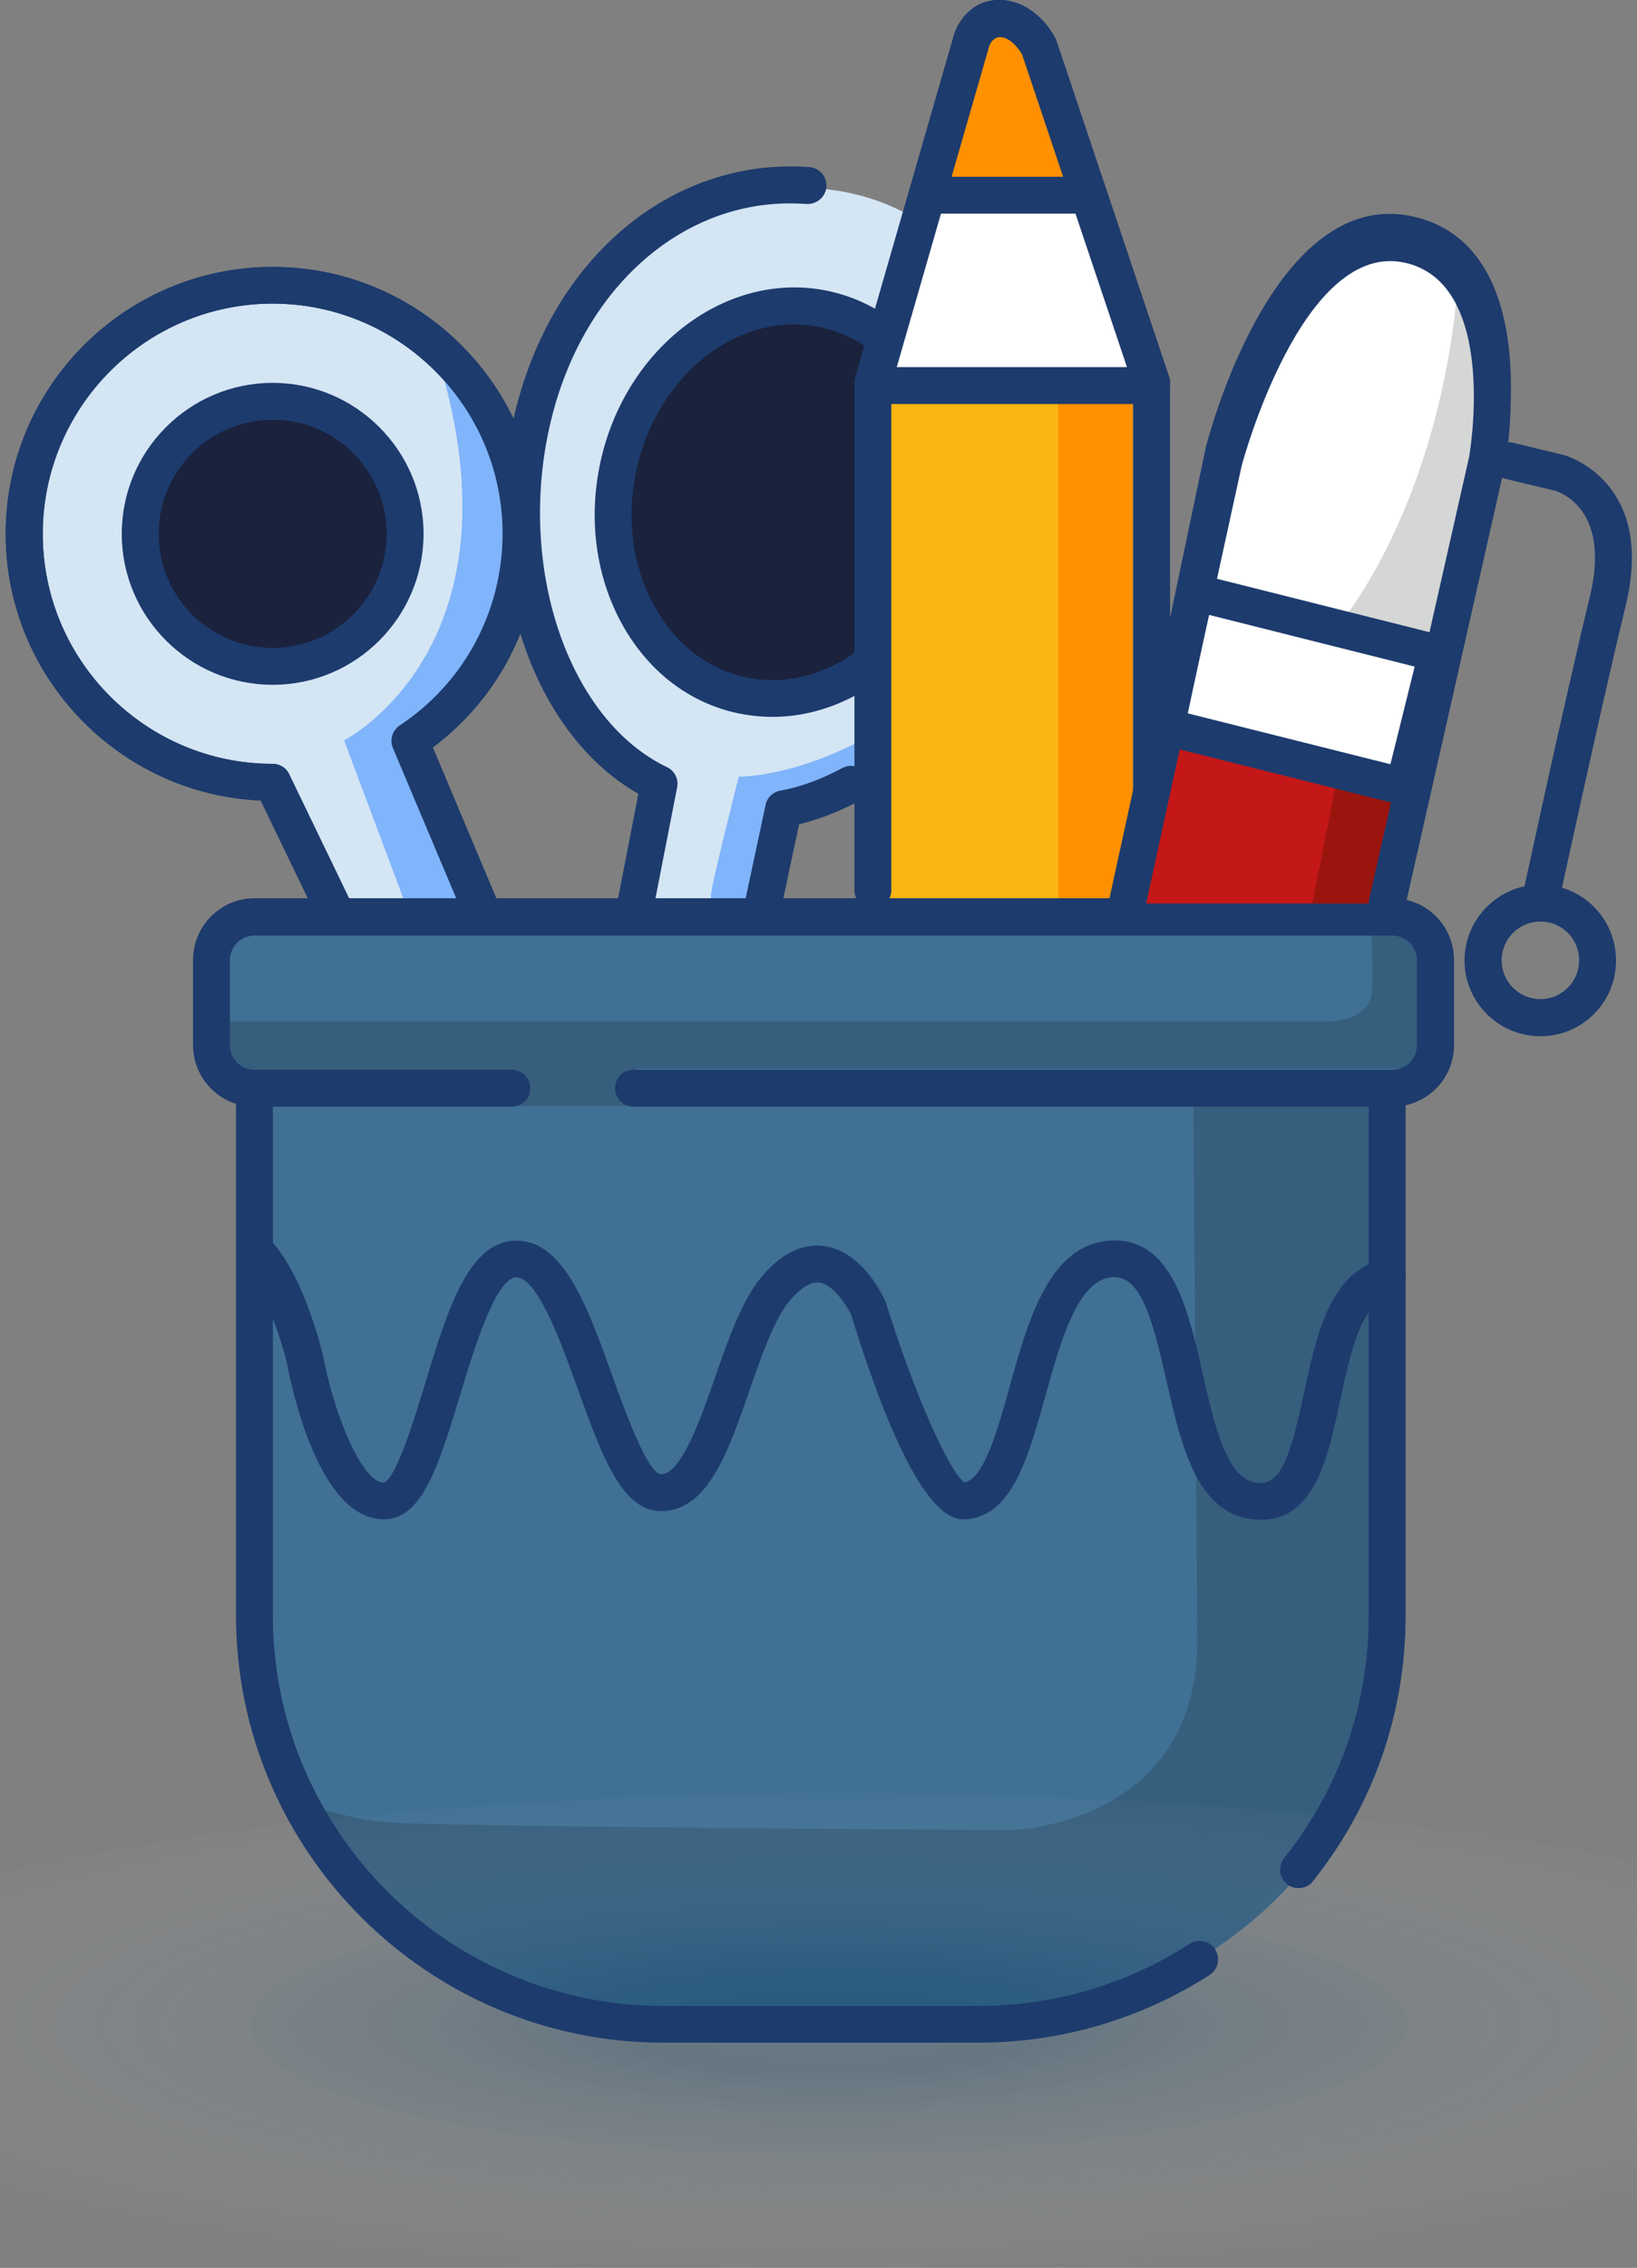 <?xml version="1.0" encoding="utf-8"?><!--Generator: Adobe Illustrator 25.0.0, SVG Export Plug-In . SVG Version: 6.00 Build 0)--><svg version="1.1" id="Capa_1" xmlns="http://www.w3.org/2000/svg" xmlns:xlink="http://www.w3.org/1999/xlink" x="0px" y="0px" viewBox="0 0 78.11 108.16" style="enable-background:new 0 0 78.11 108.16;" xml:space="preserve"><rect x="0" y="0" width="78.11" height="108.16" fill="#808080" stroke="none"/><style type="text/css">.st0{fill:#135AA4;}
	.st1{fill:none;stroke:#585F6A;stroke-miterlimit:10;}
	.st2{fill:#0E5298;}
	.st3{fill:#1D1D1B;}
	.st4{fill:none;}
	.st5{fill:#585F6A;}
	.st6{fill:#80A9CE;}
	.st7{fill:#E0E0DF;}
	.st8{fill:#F5F5F5;}
	.st9{clip-path:url(#SVGID_2_);fill:none;stroke:#585F6A;stroke-miterlimit:10;}
	.st10{clip-path:url(#SVGID_4_);fill:#585F6A;}
	.st11{clip-path:url(#SVGID_4_);fill:#0E5298;}
	.st12{clip-path:url(#SVGID_4_);fill:#FFFFFF;}
	.st13{clip-path:url(#SVGID_4_);fill:#FDFDFD;}
	.st14{clip-path:url(#SVGID_6_);fill:#1D1D1B;}
	.st15{clip-path:url(#SVGID_6_);fill:#706F6F;}
	.st16{clip-path:url(#SVGID_6_);fill:#706F6E;}
	.st17{clip-path:url(#SVGID_6_);fill:#FFFFFF;}
	.st18{clip-path:url(#SVGID_6_);fill:#80A9CE;}
	.st19{clip-path:url(#SVGID_6_);fill:#7092B1;}
	.st20{clip-path:url(#SVGID_6_);fill:#E5E6E5;}
	.st21{fill:#1D3B6D;}
	.st22{fill:#F08E20;}
	.st23{fill:#DA2739;}
	.st24{fill:none;stroke:#58606B;stroke-width:2;stroke-linecap:round;stroke-linejoin:round;stroke-miterlimit:10;}
	.st25{fill:none;stroke:#FFFFFF;stroke-width:2;stroke-linecap:round;stroke-linejoin:round;stroke-miterlimit:10;}
	.st26{fill:#FFFFFF;stroke:#E4E5E4;stroke-width:3;stroke-miterlimit:10;}
	.st27{fill:none;stroke:#FFFFFF;stroke-width:4;stroke-linecap:round;stroke-linejoin:round;stroke-miterlimit:10;}
	.st28{fill:#58606B;}
	.st29{fill:#32BA46;}
	.st30{fill:#FFFFFF;}
	.st31{fill:#D2E2F0;}
	.st32{fill:#1E1E1C;}
	.st33{fill:#B81E1C;}
	.st34{fill:#931914;}
	.st35{fill:#D6D6D5;}
	.st36{fill:#EFB122;}
	.st37{fill:#F18C1B;}
	.st38{fill:#3F6D8D;}
	.st39{fill:#365B79;}
	.st40{opacity:0.2;fill:url(#SVGID_7_);}
	.st41{opacity:0.2;fill:url(#SVGID_8_);}
	.st42{fill:#3F6D8D;stroke:#1D3B6D;stroke-width:2;stroke-miterlimit:10;}
	.st43{fill:none;stroke:#1D3B6D;stroke-width:2;stroke-miterlimit:10;}
	.st44{fill:#18519C;}
	.st45{fill:#203668;}
	.st46{fill:#1F3463;}
	.st47{fill:#EE8C00;}
	.st48{opacity:0.2;fill:url(#SVGID_9_);}
	.st49{fill:#C41718;stroke:#1D3B6D;stroke-width:2.5;stroke-linecap:round;stroke-linejoin:round;stroke-miterlimit:10;}
	.st50{fill:#407093;stroke:#1D3B6D;stroke-width:2.5;stroke-linecap:round;stroke-linejoin:round;stroke-miterlimit:10;}
	.st51{fill:#EE8C00;stroke:#1D3B6D;stroke-width:2;stroke-miterlimit:10;}
	.st52{fill:#407093;stroke:#1D3B6D;stroke-width:2;stroke-linecap:round;stroke-linejoin:round;stroke-miterlimit:10;}
	.st53{fill:#365E7D;}
	.st54{fill:#FAB615;}
	.st55{fill:#C41718;}
	.st56{fill:#9B150F;}
	.st57{fill:none;stroke:#1D3B6D;stroke-width:2;stroke-linecap:round;stroke-linejoin:round;stroke-miterlimit:10;}
	.st58{opacity:0.2;fill:url(#SVGID_10_);}
	.st59{fill:none;stroke:#1D3B6D;stroke-width:2.23;stroke-linecap:round;stroke-linejoin:round;stroke-miterlimit:10;}
	.st60{fill:#FF9100;}
	.st61{fill:#FAB612;}
	.st62{fill:#FFFFFF;stroke:#1D3B6D;stroke-width:1.664;stroke-linecap:round;stroke-linejoin:round;stroke-miterlimit:10;}
	.st63{fill:#FF9100;stroke:#1D3B6D;stroke-width:1.664;stroke-miterlimit:10;}
	.st64{fill:none;stroke:#1D3B6D;stroke-width:1.664;stroke-linecap:round;stroke-linejoin:round;stroke-miterlimit:10;}
	.st65{fill:#D4E5F4;stroke:#1D1D1B;stroke-width:1.664;stroke-linecap:round;stroke-linejoin:round;stroke-miterlimit:10;}
	.st66{fill-rule:evenodd;clip-rule:evenodd;fill:#407093;}
	.st67{opacity:0.2;fill:url(#SVGID_11_);}
	.st68{opacity:0.2;fill:url(#SVGID_12_);}
	.st69{fill:#407093;}
	.st70{fill:none;stroke:#1D3B6D;stroke-width:1.762;stroke-linecap:round;stroke-linejoin:round;stroke-miterlimit:10;}
	.st71{fill:#FAB615;stroke:#1D3B6D;stroke-width:1.762;stroke-linecap:round;stroke-linejoin:round;stroke-miterlimit:10;}
	.st72{fill:#FAB615;stroke:#1D3B6D;stroke-width:1.802;stroke-linecap:round;stroke-linejoin:round;stroke-miterlimit:10;}
	.st73{fill-rule:evenodd;clip-rule:evenodd;fill:#C41718;}
	.st74{fill:#FFFFFF;stroke:#1D1D1B;stroke-width:1.762;stroke-linecap:round;stroke-linejoin:round;stroke-miterlimit:10;}
	.st75{fill:#C4191A;stroke:#1D3B6D;stroke-width:1.762;stroke-linecap:round;stroke-linejoin:round;stroke-miterlimit:10;}
	.st76{fill-rule:evenodd;clip-rule:evenodd;fill:#D5D6D6;}
	.st77{opacity:0.2;fill:url(#SVGID_13_);}
	.st78{fill:#D4E5F4;}
	.st79{fill-rule:evenodd;clip-rule:evenodd;fill:#D4E5F4;}
	.st80{opacity:0.2;fill:url(#SVGID_14_);}
	.st81{opacity:0.2;fill:url(#SVGID_15_);}
	.st82{fill:#D4E5F4;stroke:#1D3B6D;stroke-width:1.762;stroke-linecap:round;stroke-linejoin:round;stroke-miterlimit:10;}
	.st83{fill:#407093;stroke:#1D1D1B;stroke-width:1.762;stroke-miterlimit:10;}
	.st84{fill:none;stroke:#1D3B6D;stroke-width:1.762;stroke-miterlimit:10;}
	.st85{fill:#407093;stroke:#1D3B6D;stroke-width:1.762;stroke-miterlimit:10;}
	.st86{fill:#FF9100;stroke:#1D1D1B;stroke-width:1.762;stroke-miterlimit:10;}
	.st87{fill:#FAB615;stroke:#1D1D1B;stroke-width:1.762;stroke-linecap:round;stroke-linejoin:round;stroke-miterlimit:10;}
	.st88{fill:#FFFFFF;stroke:#1D3B6D;stroke-width:1.762;stroke-miterlimit:10;}
	.st89{fill:#FF9100;stroke:#1D3B6D;stroke-width:1.762;stroke-miterlimit:10;}
	
		.st90{fill-rule:evenodd;clip-rule:evenodd;fill:#407093;stroke:#1D3B6D;stroke-width:1.762;stroke-linecap:round;stroke-linejoin:round;stroke-miterlimit:10;}
	.st91{fill-rule:evenodd;clip-rule:evenodd;fill:#1D3B6D;}
	.st92{fill:#D5D6D6;}
	.st93{fill:none;stroke:#1D1D1B;stroke-width:1.762;stroke-linecap:round;stroke-linejoin:round;stroke-miterlimit:10;}
	
		.st94{fill-rule:evenodd;clip-rule:evenodd;fill:none;stroke:#1D3B6D;stroke-width:1.762;stroke-linecap:round;stroke-linejoin:round;stroke-miterlimit:10;}
	.st95{fill-rule:evenodd;clip-rule:evenodd;fill:#9B150F;}
	.st96{fill:#C41718;stroke:#1D3B6D;stroke-width:1.762;stroke-miterlimit:10;}
	.st97{opacity:0.2;fill:url(#SVGID_16_);}
	.st98{opacity:0.2;fill:url(#SVGID_17_);}
	.st99{fill:#FFFFFF;stroke:#1D3B6D;stroke-width:1.762;stroke-linecap:round;stroke-linejoin:round;stroke-miterlimit:10;}
	.st100{fill-rule:evenodd;clip-rule:evenodd;fill:#FFFFFF;}
	.st101{opacity:0.2;fill:url(#SVGID_18_);}
	.st102{fill:none;stroke:#1D3B6D;stroke-width:2.062;stroke-linecap:round;stroke-linejoin:round;stroke-miterlimit:10;}
	.st103{fill:#FFFFFF;stroke:#1D3B6D;stroke-width:2.062;stroke-linecap:round;stroke-linejoin:round;stroke-miterlimit:10;}
	.st104{fill:#407093;stroke:#1D3B6D;stroke-width:2.062;stroke-linecap:round;stroke-linejoin:round;stroke-miterlimit:10;}
	.st105{opacity:0.2;fill:url(#SVGID_19_);}
	
		.st106{fill-rule:evenodd;clip-rule:evenodd;fill:#D4E5F4;stroke:#1D3B6D;stroke-width:1.762;stroke-linecap:round;stroke-linejoin:round;stroke-miterlimit:10;}
	
		.st107{fill-rule:evenodd;clip-rule:evenodd;fill:#1A223D;stroke:#1D3B6D;stroke-width:1.762;stroke-linecap:round;stroke-linejoin:round;stroke-miterlimit:10;}
	.st108{fill-rule:evenodd;clip-rule:evenodd;fill:#FAB612;}
	.st109{fill-rule:evenodd;clip-rule:evenodd;fill:#FF9100;}
	.st110{fill-rule:evenodd;clip-rule:evenodd;fill:#365E7D;}
	.st111{opacity:0.2;fill:url(#SVGID_20_);}
	.st112{fill-rule:evenodd;clip-rule:evenodd;fill:#80B4FB;}
	.st113{fill:#FFFFFF;stroke:#FFFFFF;stroke-width:1.762;stroke-linecap:round;stroke-linejoin:round;stroke-miterlimit:10;}
	.st114{fill:#1A223D;stroke:#1D3B6D;stroke-width:1.762;stroke-linecap:round;stroke-linejoin:round;stroke-miterlimit:10;}
	.st115{opacity:0.2;fill:url(#SVGID_21_);}
	.st116{fill:#D4E5F4;stroke:#1D3B6D;stroke-miterlimit:10;}
	.st117{opacity:0.2;fill:url(#SVGID_22_);}
	.st118{opacity:0.2;fill:url(#SVGID_23_);}
	.st119{opacity:0.2;fill:url(#SVGID_24_);}
	.st120{fill-rule:evenodd;clip-rule:evenodd;fill:#FAB615;}
	.st121{opacity:0.2;fill:url(#SVGID_25_);}
	.st122{opacity:0.2;fill:url(#SVGID_26_);}
	.st123{fill:none;stroke:#1D3B6D;stroke-width:1.791;stroke-linecap:round;stroke-linejoin:round;stroke-miterlimit:10;}
	.st124{opacity:0.2;fill:url(#SVGID_27_);}
	.st125{opacity:0.2;fill:url(#SVGID_28_);}
	.st126{opacity:0.2;fill:url(#SVGID_29_);}
	.st127{opacity:0.2;fill:url(#SVGID_30_);}
	.st128{opacity:0.2;fill:url(#SVGID_31_);}
	.st129{fill:#C4191A;}
	.st130{opacity:0.2;fill:url(#SVGID_32_);}
	.st131{opacity:0.2;fill:url(#SVGID_33_);}
	.st132{opacity:0.2;fill:url(#SVGID_34_);}
	.st133{opacity:0.2;fill:url(#SVGID_35_);}
	.st134{opacity:0.2;fill:url(#SVGID_36_);}
	.st135{opacity:0.2;fill:url(#SVGID_37_);}
	.st136{fill-rule:evenodd;clip-rule:evenodd;fill:#1A223D;}
	.st137{opacity:0.2;fill:url(#SVGID_38_);}
	.st138{fill:#1A223D;}
	.st139{opacity:0.2;fill:url(#SVGID_39_);}
	.st140{opacity:0.2;fill:url(#SVGID_40_);}
	.st141{opacity:0.2;fill:url(#SVGID_41_);}
	.st142{opacity:0.2;fill:url(#SVGID_42_);}
	.st143{opacity:0.2;fill:url(#SVGID_43_);}
	.st144{opacity:0.2;fill:url(#SVGID_44_);}
	.st145{opacity:0.2;fill:url(#SVGID_45_);}
	.st146{opacity:0.65;fill:#F5F7FB;}
	.st147{fill:none;stroke:#0E5297;stroke-width:5;stroke-linecap:round;stroke-linejoin:round;stroke-miterlimit:10;}
	.st148{fill:url(#SVGID_46_);}
	.st149{fill:url(#SVGID_47_);}
	.st150{fill:url(#SVGID_48_);}
	.st151{fill:url(#SVGID_49_);}
	.st152{fill:#D4E5F4;stroke:#1D3B6D;stroke-width:2;stroke-miterlimit:10;}
	.st153{fill:#CBE2F1;}
	.st154{fill:#161613;}
	.st155{fill-rule:evenodd;clip-rule:evenodd;fill:#146D8E;}
	.st156{fill:#F1891F;}
	.st157{fill:#F18924;}
	.st158{fill-rule:evenodd;clip-rule:evenodd;fill:#CBE2F1;}
	
		.st159{fill-rule:evenodd;clip-rule:evenodd;fill:none;stroke:#1D1D1B;stroke-width:2;stroke-linecap:round;stroke-linejoin:round;stroke-miterlimit:10;}
	.st160{fill-rule:evenodd;clip-rule:evenodd;fill:#F1891F;}
	
		.st161{fill-rule:evenodd;clip-rule:evenodd;fill:none;stroke:#161613;stroke-width:2.385;stroke-linecap:round;stroke-miterlimit:10;}
	.st162{fill-rule:evenodd;clip-rule:evenodd;fill:#D61E18;}
	.st163{fill-rule:evenodd;clip-rule:evenodd;fill:#AB1A17;}
	.st164{fill-rule:evenodd;clip-rule:evenodd;fill:#1D1D1B;stroke:#1D1D1B;stroke-width:0.25;stroke-miterlimit:10;}
	
		.st165{fill-rule:evenodd;clip-rule:evenodd;fill:#1D1D1B;stroke:#1D1D1B;stroke-width:0.447;stroke-linecap:round;stroke-linejoin:round;stroke-miterlimit:10;}</style><g><path class="st79" d="M49.56,26.25c1.71-7.98-2.33-15.62-9.03-17.05c-6.69-1.43-13.5,3.88-15.21,11.86
		c-1.44,6.73,1.2,13.21,6.07,15.94c0.46,0.25-1.54,5.88-1.05,6.07c0.49,0.19,5.8,0.54,5.94,0.02c1.28-4.69,2.61-4.78,4.71-5.69
		C45.08,35.63,48.43,31.52,49.56,26.25z"/><g><path class="st79" d="M16.11,43.74l-3.1-6.42C6.46,37.31,1.15,32,1.15,25.46c0-6.55,5.31-11.85,11.85-11.85
			c6.55,0,11.85,5.31,11.85,11.85c0,4.13-2.11,7.76-5.3,9.88l3.54,8.4"/><path class="st21" d="M23.1,44.62c-0.34,0-0.67-0.2-0.81-0.54l-3.54-8.4c-0.17-0.39-0.03-0.84,0.32-1.08
			c3.08-2.04,4.91-5.46,4.91-9.15c0-6.05-4.92-10.97-10.97-10.97S2.04,19.41,2.04,25.46c0,6.05,4.92,10.97,10.97,10.97
			c0.34,0,0.65,0.19,0.79,0.5l3.1,6.42c0.21,0.44,0.03,0.96-0.41,1.18c-0.44,0.21-0.96,0.03-1.18-0.41l-2.87-5.94
			C5.69,37.89,0.27,32.29,0.27,25.46c0-7.02,5.71-12.73,12.74-12.73s12.74,5.71,12.74,12.73c0,4.03-1.89,7.79-5.1,10.19l3.26,7.74
			c0.19,0.45-0.02,0.96-0.47,1.15C23.33,44.6,23.21,44.62,23.1,44.62z"/></g><g><path class="st136" d="M45.26,25.63c1.09-5.08-1.56-9.96-5.91-10.89c-4.35-0.93-8.76,2.44-9.85,7.52
			c-1.09,5.08,1.56,9.96,5.91,10.89C39.76,34.08,44.17,30.72,45.26,25.63z"/><path class="st21" d="M36.86,34.19c-0.54,0-1.09-0.06-1.64-0.17c-2.36-0.5-4.34-2.04-5.58-4.33c-1.21-2.24-1.57-4.94-1-7.61
			c1.19-5.55,6.08-9.23,10.89-8.2c4.82,1.03,7.77,6.39,6.58,11.94l0,0C45.07,30.74,41.1,34.19,36.86,34.19z M37.89,15.47
			c-3.43,0-6.65,2.88-7.53,6.98c-0.48,2.25-0.19,4.53,0.83,6.4c0.99,1.83,2.55,3.05,4.4,3.45c3.87,0.83,7.81-2.24,8.8-6.84l0,0
			c0.98-4.6-1.36-9.02-5.23-9.85C38.74,15.51,38.32,15.47,37.89,15.47z M45.26,25.63L45.26,25.63L45.26,25.63z"/></g><path class="st69" d="M30.23,51.9h36.21c1.13,0,2.05-0.92,2.05-2.05v-4.06c0-1.13-0.92-2.05-2.05-2.05h-54.3
		c-1.13,0-2.05,0.92-2.05,2.05v4.06c0,1.13,0.92,2.05,2.05,2.05h12.28H30.23z"/><path class="st69" d="M12.14,52.03v25.01c0,10.77,8.73,19.51,19.51,19.51h15.03c3.89,0,7.51-1.14,10.55-3.1l4.72-4.27
		c2.65-3.33,4.24-7.55,4.24-12.14V52.03"/><path class="st108" d="M42.41,43.62c0-0.57,0-25.23,0-25.23h11.65v23.12l-0.71,2.11H42.41z"/><polygon class="st109" points="50.49,18.39 54.06,18.39 54.06,41.64 53.58,43.62 50.49,43.62 	"/><path class="st110" d="M10.82,48.72h52.7c0,0,1.9-0.06,1.95-1.49c0.05-1.44-0.04-2.99-0.04-2.99h2.3l0.04,6.72H30.4
		c0,0-0.01,0.4-0.01,1.78h-6.33c0,0,0.98-1.61-1.29-1.61s-11.94,0.09-11.94,0.09V48.72z"/><path class="st110" d="M56.94,51.9h7.61h1.88l-0.47,27.76c0,0,0.22,10.28-12.18,15.54c-7.3,3.09-7.95,1.18-7.95,1.18l-21.2-0.78
		l-9.5-8.24l-0.55-1.33c0,0,1.65,0.63,3.69,0.86c2.04,0.24,29.94,0.39,29.94,0.39s9.16-0.16,8.92-9.42
		C57.08,70.64,56.94,51.9,56.94,51.9z"/><g><radialGradient id="SVGID_2_" cx="-5368.789" cy="-508.106" r="36.697" gradientTransform="matrix(0.232 -0.331 1.48 0.05 2037.042 -1655.094)" gradientUnits="userSpaceOnUse"><stop offset="0" style="stop-color:#00528D"/><stop offset="0.203" style="stop-color:#00528D;stop-opacity:0.961"/><stop offset="0.996" style="stop-color:#FFFFFF;stop-opacity:0"/></radialGradient><path style="opacity:0.2;fill:url(#SVGID_2_);" d="M48.64,85.64c30.24,1.02,50.98,7.25,46.33,13.9
			c-4.65,6.66-32.93,11.22-63.17,10.2c-30.24-1.02-50.98-7.25-46.33-13.9C-9.88,89.19,18.4,84.62,48.64,85.64z"/></g><path class="st21" d="M60.19,72.48c-0.15,0-0.31-0.01-0.47-0.03c-2.64-0.35-3.36-3.52-4.06-6.59c-0.67-2.98-1.22-4.95-2.5-4.95
		c-0.03,0-0.06,0-0.09,0c-1.65,0.12-2.47,3.07-3.19,5.67c-0.84,3.01-1.63,5.85-3.92,5.88c0,0-0.01,0-0.01,0
		c-1.53,0-3.33-3.28-5.34-9.76c-0.18-0.39-0.83-1.43-1.5-1.53c-0.48-0.07-1.02,0.39-1.37,0.79c-0.76,0.86-1.38,2.63-1.97,4.33
		c-1.02,2.94-1.98,5.71-4.16,5.78c-0.02,0-0.04,0-0.06,0c-1.89,0-2.85-2.69-3.97-5.8c-0.76-2.12-1.91-5.32-2.93-5.35
		c0,0-0.01,0-0.01,0c-0.99,0-2.05,3.51-2.69,5.62c-1,3.31-1.8,5.92-3.63,5.92c-3.09,0-4.4-6.22-4.63-7.47
		c-0.23-0.95-1.1-3.75-2.12-4.69c-0.36-0.33-0.38-0.89-0.05-1.24c0.33-0.36,0.89-0.38,1.24-0.05c1.6,1.47,2.55,5.2,2.65,5.62
		c0.54,2.9,1.87,6.08,2.91,6.08c0.59-0.2,1.47-3.11,1.95-4.67c1.07-3.53,2.08-6.87,4.37-6.87c0.02,0,0.04,0,0.06,0
		c2.23,0.06,3.35,3.19,4.54,6.51c0.54,1.51,1.66,4.63,2.31,4.63c0,0,0,0,0.01,0c0.96-0.03,1.88-2.67,2.55-4.59
		c0.65-1.87,1.32-3.8,2.31-4.92c0.94-1.07,1.94-1.53,2.97-1.36c1.8,0.29,2.77,2.42,2.87,2.66c1.32,4.24,3,8.07,3.76,8.6
		c0.93-0.15,1.61-2.6,2.16-4.58c0.88-3.16,1.88-6.74,4.76-6.95c2.96-0.21,3.74,3.25,4.44,6.31c0.56,2.48,1.14,5.05,2.57,5.24
		c1.14,0.15,1.6-1.14,2.27-4.28c0.58-2.72,1.23-5.79,3.77-6.38c0.47-0.11,0.95,0.19,1.06,0.66s-0.19,0.95-0.66,1.06
		c-1.45,0.33-1.95,2.72-2.45,5.03C63.38,69.47,62.73,72.48,60.19,72.48z M46.07,70.72L46.07,70.72L46.07,70.72z"/><g><path class="st136" d="M19.33,25.46c0,3.49-2.83,6.32-6.32,6.32c-3.49,0-6.32-2.83-6.32-6.32c0-3.49,2.83-6.32,6.32-6.32
			C16.5,19.14,19.33,21.97,19.33,25.46z"/><path class="st21" d="M13.01,32.66c-3.97,0-7.2-3.23-7.2-7.2s3.23-7.2,7.2-7.2s7.2,3.23,7.2,7.2S16.98,32.66,13.01,32.66z
			 M13.01,20.02c-3,0-5.44,2.44-5.44,5.44s2.44,5.44,5.44,5.44s5.44-2.44,5.44-5.44S16.01,20.02,13.01,20.02z"/></g><path class="st21" d="M30.35,43.95c-0.06,0-0.11,0-0.17-0.02c-0.48-0.09-0.79-0.56-0.7-1.03l0.98-5.04
		c-5.01-2.86-7.58-10.3-6-17.69c1.65-7.69,7.47-12.69,14.16-12.2c0.49,0.04,0.85,0.46,0.81,0.95c-0.04,0.49-0.47,0.83-0.95,0.81
		c-5.79-0.44-10.85,4.01-12.3,10.81c-1.45,6.79,1.03,13.84,5.65,16.05c0.36,0.17,0.56,0.57,0.48,0.96l-1.11,5.68
		C31.14,43.66,30.77,43.95,30.35,43.95z"/><path class="st112" d="M19.33,43.07l-2.91-7.76c0,0,9-4.56,4.27-18.89l3.52,5.12l0.37,6.52l-0.93,3.08l-3.85,4.71l3.03,7.21"/><path class="st112" d="M33.92,42.69c0-0.39,1.33-5.65,1.33-5.65s2.76,0.05,6.4-2.04v2.29l-4.33,1.56l-0.9,3.85l-2.5,1.05v-0.67"/><path class="st21" d="M73.5,49.42c-1.99,0-3.62-1.62-3.62-3.61s1.62-3.62,3.62-3.62s3.61,1.62,3.61,3.62S75.5,49.42,73.5,49.42z
		 M73.5,43.95c-1.02,0-1.85,0.83-1.85,1.85s0.83,1.85,1.85,1.85s1.85-0.83,1.85-1.85S74.53,43.95,73.5,43.95z"/><path class="st21" d="M23.1,44.62c-0.34,0-0.67-0.2-0.81-0.54l-3.54-8.4c-0.17-0.39-0.03-0.84,0.32-1.08
		c3.08-2.04,4.91-5.46,4.91-9.15c0-6.05-4.92-10.97-10.97-10.97S2.04,19.41,2.04,25.46c0,6.05,4.92,10.97,10.97,10.97
		c0.34,0,0.65,0.19,0.79,0.5l3.1,6.42c0.21,0.44,0.03,0.96-0.41,1.18c-0.44,0.21-0.96,0.03-1.18-0.41l-2.87-5.94
		C5.69,37.89,0.27,32.29,0.27,25.46c0-7.02,5.71-12.73,12.74-12.73s12.74,5.71,12.74,12.73c0,4.03-1.89,7.79-5.1,10.19l3.26,7.74
		c0.19,0.45-0.02,0.96-0.47,1.15C23.33,44.6,23.21,44.62,23.1,44.62z"/><path class="st21" d="M36.43,43.95c-0.06,0-0.12-0.01-0.18-0.02c-0.48-0.1-0.78-0.57-0.68-1.04l0.96-4.5
		c0.07-0.35,0.35-0.62,0.7-0.68c0.97-0.18,1.96-0.54,2.96-1.08c0.43-0.23,0.96-0.07,1.19,0.36c0.23,0.43,0.07,0.96-0.36,1.19
		c-0.96,0.52-1.93,0.9-2.89,1.13l-0.84,3.94C37.2,43.67,36.83,43.95,36.43,43.95z"/><path class="st21" d="M54.95,43.95c-0.49,0-0.88-0.39-0.88-0.88V18.41L48.77,2.6c-0.09-0.15-0.47-0.78-1.02-0.83
		c-0.38-0.01-0.52,0.36-0.54,0.4l-4.68,16.22v24.06c0,0.49-0.39,0.88-0.88,0.88s-0.88-0.39-0.88-0.88V18.26
		c0-0.08,0.01-0.17,0.03-0.24l4.71-16.33c0.17-0.63,0.91-1.82,2.39-1.68c1.3,0.12,2.16,1.22,2.47,1.86c0.02,0.03,0.03,0.07,0.04,0.1
		l5.37,16.01c0.03,0.09,0.05,0.19,0.05,0.28v24.81C55.83,43.56,55.44,43.95,54.95,43.95z"/><path class="st60" d="M48.16,1.4l1.12,0.38c0,0,2.54,7.17,2.15,7.04c-0.39-0.12-6.52,0-6.52,0l1.36-6.56L48.16,1.4z"/><g><path class="st30" d="M42.41,17.77l2.5-8.2c0,0,5.73-0.25,6.04,0c0.31,0.25,3.1,7.94,3.1,7.94s-1.06,0.19-1.27,0.25
			C52.58,17.83,42.41,17.77,42.41,17.77z"/><path class="st30" d="M49.66,18.68c-1.56,0-3.85-0.01-7.25-0.03c-0.28,0-0.54-0.13-0.71-0.36c-0.16-0.22-0.21-0.51-0.13-0.78
			l2.5-8.2c0.11-0.36,0.43-0.61,0.8-0.62c6.06-0.26,6.35-0.03,6.63,0.19c0.23,0.18,0.51,0.41,3.38,8.33
			c0.09,0.24,0.06,0.51-0.06,0.74c-0.13,0.23-0.35,0.38-0.61,0.43c0,0-0.96,0.17-1.18,0.23C52.93,18.64,52.82,18.68,49.66,18.68z
			 M43.6,16.89c3.59,0.02,8.39,0.03,9.04,0c0.07-0.02,0.15-0.03,0.24-0.05c-1.01-2.77-2.08-5.56-2.49-6.48
			c-0.8-0.05-2.88-0.01-4.82,0.06L43.6,16.89z M50.66,10.39L50.66,10.39L50.66,10.39z"/></g><path class="st21" d="M54.95,19.14c-0.37,0-0.71-0.23-0.83-0.6L48.77,2.6c-0.09-0.15-0.47-0.78-1.02-0.83
		c-0.38-0.01-0.52,0.36-0.54,0.4L42.5,18.51c-0.13,0.47-0.62,0.74-1.09,0.6c-0.47-0.13-0.74-0.62-0.6-1.09l4.71-16.33
		c0.17-0.63,0.91-1.82,2.39-1.68c1.3,0.12,2.16,1.22,2.47,1.86c0.02,0.03,0.03,0.07,0.04,0.1l5.37,16.01
		c0.16,0.46-0.09,0.96-0.55,1.12C55.14,19.13,55.04,19.14,54.95,19.14z"/><g><path class="st21" d="M54.95,19.27H41.66c-0.49,0-0.88-0.39-0.88-0.88s0.39-0.88,0.88-0.88h13.29c0.49,0,0.88,0.39,0.88,0.88
			S55.44,19.27,54.95,19.27z"/></g><path class="st21" d="M51.47,10.19h-7.23c-0.49,0-0.88-0.39-0.88-0.88s0.39-0.88,0.88-0.88h7.23c0.49,0,0.88,0.39,0.88,0.88
		S51.96,10.19,51.47,10.19z"/><path class="st21" d="M66.44,52.78H30.23c-0.49,0-0.88-0.39-0.88-0.88s0.39-0.88,0.88-0.88h36.21c0.65,0,1.17-0.53,1.17-1.17v-4.06
		c0-0.65-0.53-1.17-1.17-1.17h-54.3c-0.65,0-1.17,0.53-1.17,1.17v4.06c0,0.65,0.53,1.17,1.17,1.17h12.28c0.49,0,0.88,0.39,0.88,0.88
		s-0.39,0.88-0.88,0.88H12.14c-1.62,0-2.93-1.32-2.93-2.94v-4.06c0-1.62,1.32-2.94,2.93-2.94h54.3c1.62,0,2.94,1.32,2.94,2.94v4.06
		C69.38,51.47,68.06,52.78,66.44,52.78z"/><path class="st21" d="M61.96,90.05c-0.19,0-0.39-0.06-0.55-0.19c-0.38-0.3-0.44-0.86-0.14-1.24c2.65-3.32,4.04-7.33,4.04-11.59
		V52.03c0-0.49,0.39-0.88,0.88-0.88s0.88,0.39,0.88,0.88v25.01c0,4.66-1.53,9.05-4.43,12.69C62.48,89.94,62.22,90.05,61.96,90.05z"/><path class="st21" d="M46.69,97.42H31.65c-11.24,0-20.39-9.15-20.39-20.39V52.03c0-0.49,0.39-0.88,0.88-0.88s0.88,0.39,0.88,0.88
		v25.01c0,10.27,8.36,18.63,18.63,18.63h15.03c3.59,0,7.07-1.02,10.08-2.96c0.41-0.27,0.96-0.15,1.22,0.26
		c0.26,0.41,0.15,0.95-0.26,1.22C54.43,96.3,50.62,97.42,46.69,97.42z"/><g><path class="st30" d="M55.8,33.9l2.6-12.4c0,0,2.98-11.69,8.88-10.3c5.34,1.26,3.68,10.3,3.68,10.3l-3.81,15.3"/><path class="st21" d="M67.16,37.69c-0.07,0-0.14-0.01-0.21-0.03c-0.47-0.12-0.76-0.59-0.64-1.07l3.8-15.3
			c0-0.03,1.43-8.18-3.03-9.23c-4.93-1.16-7.8,9.55-7.83,9.66l-2.59,12.36c-0.1,0.48-0.57,0.78-1.04,0.68
			c-0.48-0.1-0.78-0.57-0.68-1.04l2.6-12.4c0.14-0.55,3.28-12.55,9.95-10.98c6.08,1.43,4.42,10.91,4.34,11.32l-3.82,15.36
			C67.92,37.42,67.56,37.69,67.16,37.69z"/></g><path class="st92" d="M63.77,29.95c0,0,4.85-5.48,5.79-16.35l1.21,1.32l0.2,6.58l-2.47,9.64L63.77,29.95z"/><polygon class="st73" points="54.28,43.09 55.99,35.65 67.52,38.1 66.43,43.09 	"/><polygon class="st95" points="62.61,43.09 63.77,37.28 67.52,38.1 66.5,43.09 	"/><path class="st21" d="M66.49,38.28c-0.07,0-0.14-0.01-0.21-0.03l-10.44-2.62c-0.47-0.12-0.76-0.6-0.64-1.07
		c0.12-0.47,0.6-0.76,1.07-0.64l10.44,2.62c0.47,0.12,0.76,0.6,0.64,1.07C67.25,38.01,66.89,38.28,66.49,38.28z"/><path class="st21" d="M66.2,43.95c-0.06,0-0.13-0.01-0.2-0.02c-0.47-0.11-0.77-0.58-0.67-1.05l4.77-21.09
		c0.01-0.05,1.44-8.2-3.02-9.25c-4.93-1.16-7.8,9.55-7.83,9.66l-4.6,21.06c-0.1,0.48-0.58,0.78-1.05,0.67
		c-0.48-0.1-0.78-0.57-0.67-1.05l4.61-21.09c0.14-0.54,3.28-12.54,9.94-10.97c6.08,1.43,4.42,10.91,4.34,11.32l-4.78,21.13
		C66.96,43.67,66.6,43.95,66.2,43.95z"/><g><line class="st30" x1="68.5" y1="31.14" x2="57.03" y2="28.26"/><path class="st21" d="M68.5,32.02c-0.07,0-0.14-0.01-0.21-0.03l-11.46-2.88c-0.47-0.12-0.76-0.6-0.64-1.07
			c0.12-0.47,0.6-0.76,1.07-0.64l11.46,2.88c0.47,0.12,0.76,0.6,0.64,1.07C69.25,31.75,68.89,32.02,68.5,32.02z"/></g><path class="st21" d="M73.48,43.95c-0.06,0-0.12-0.01-0.19-0.02c-0.48-0.1-0.78-0.57-0.68-1.05c0.02-0.09,2-9.28,3.25-14.42
		c1.01-4.16-1.4-4.98-1.68-5.06l-2.38-0.57c-0.47-0.11-0.76-0.59-0.65-1.06c0.11-0.47,0.59-0.76,1.06-0.65l2.41,0.58
		c0.06,0.02,4.4,1.22,2.95,7.18c-1.24,5.12-3.22,14.29-3.24,14.38C74.25,43.67,73.89,43.95,73.48,43.95z"/></g></svg>